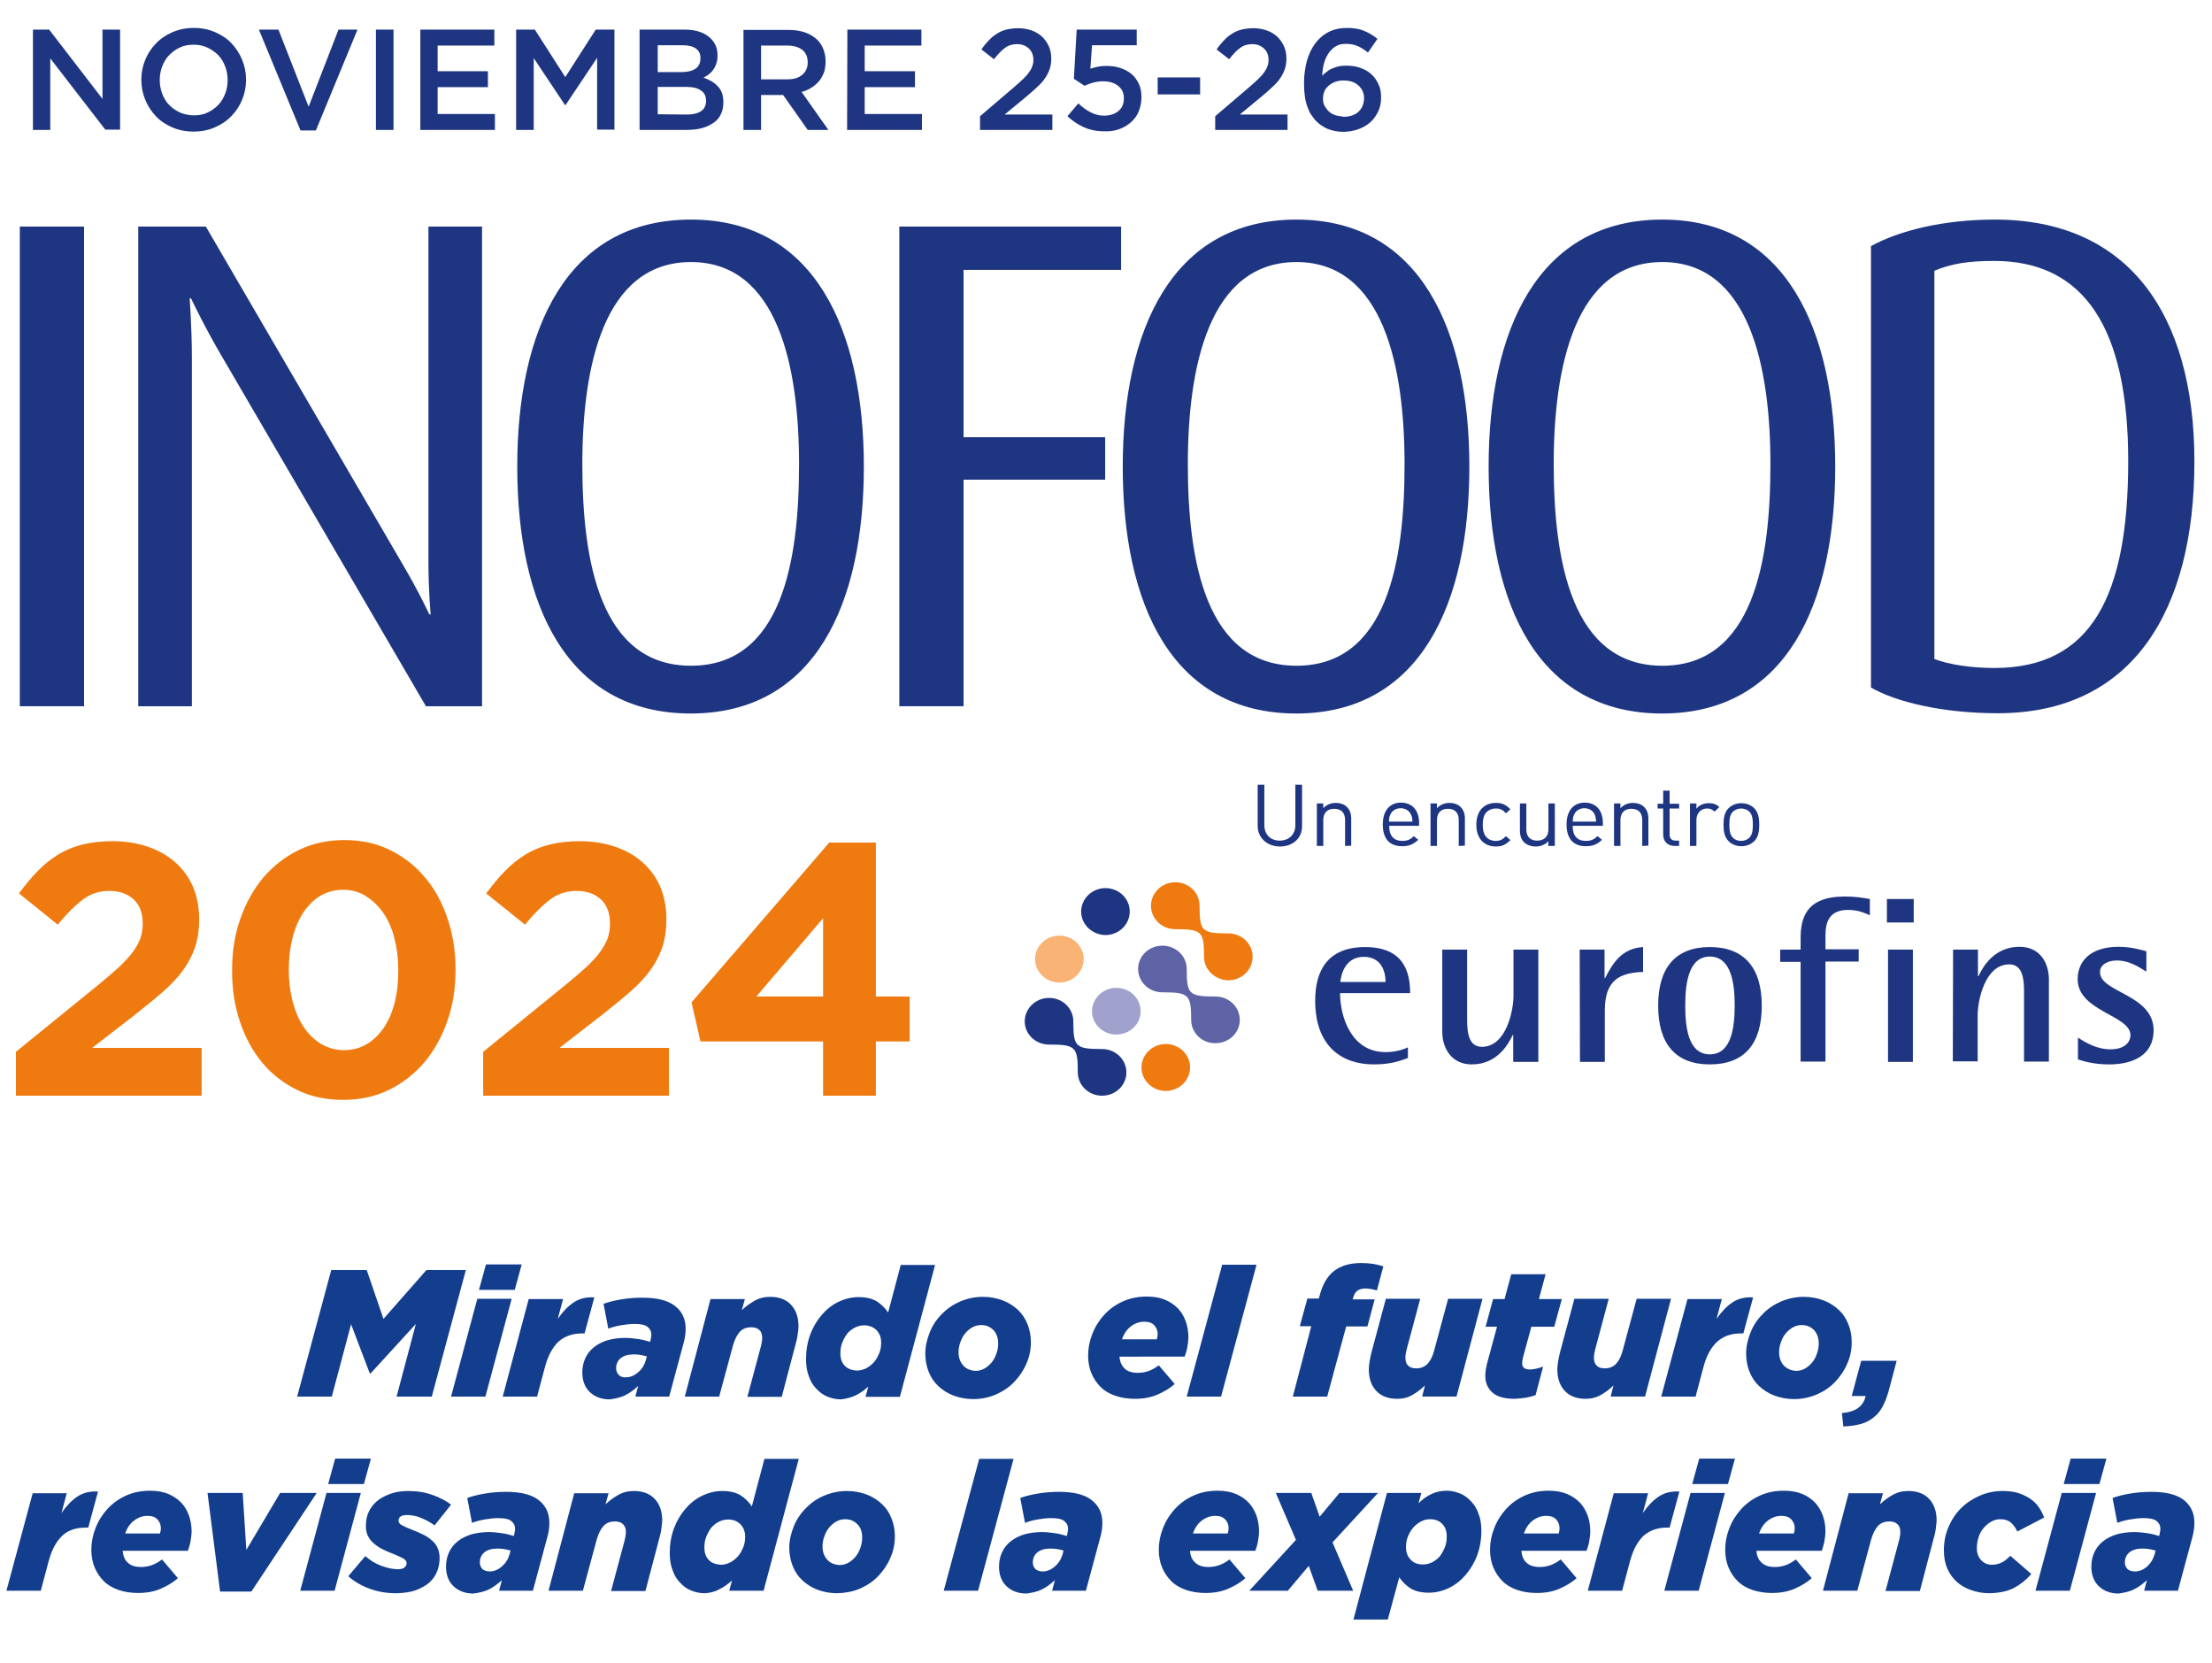 <?xml version="1.0" encoding="utf-8"?>
<!-- Generator: Adobe Illustrator 24.3.0, SVG Export Plug-In . SVG Version: 6.00 Build 0)  -->
<svg version="1.1" id="Capa_1" xmlns="http://www.w3.org/2000/svg" xmlns:xlink="http://www.w3.org/1999/xlink" x="0px" y="0px"
	 viewBox="0 0 792 595.3" style="enable-background:new 0 0 792 595.3;" xml:space="preserve">
<style type="text/css">
	.st0{fill:#1E3582;}
	.st1{clip-path:url(#SVGID_2_);fill:#1E3582;}
	.st2{clip-path:url(#SVGID_4_);fill:#1E3582;}
	.st3{clip-path:url(#SVGID_6_);fill:#1E3582;}
	.st4{clip-path:url(#SVGID_8_);fill:#1E3582;}
	.st5{clip-path:url(#SVGID_10_);fill:#1E3582;}
	.st6{clip-path:url(#SVGID_12_);fill:#A0A1CC;}
	.st7{clip-path:url(#SVGID_14_);fill:#1E3582;}
	.st8{clip-path:url(#SVGID_16_);fill:#5D63A4;}
	.st9{clip-path:url(#SVGID_18_);fill:#EF7B10;}
	.st10{clip-path:url(#SVGID_20_);fill:#EF7B10;}
	.st11{clip-path:url(#SVGID_22_);fill:#F8B375;}
	.st12{clip-path:url(#SVGID_24_);fill:#1E3582;}
	.st13{clip-path:url(#SVGID_26_);fill:#1E3582;}
	.st14{clip-path:url(#SVGID_28_);fill:#1E3582;}
	.st15{clip-path:url(#SVGID_30_);fill:#1E3582;}
	.st16{clip-path:url(#SVGID_32_);fill:#1E3582;}
	.st17{clip-path:url(#SVGID_34_);fill:#1E3582;}
	.st18{clip-path:url(#SVGID_36_);fill:#1E3582;}
	.st19{clip-path:url(#SVGID_38_);fill:#1E3582;}
	.st20{clip-path:url(#SVGID_40_);fill:#1E3582;}
	.st21{clip-path:url(#SVGID_42_);fill:#1E3582;}
	.st22{clip-path:url(#SVGID_44_);fill:#1E3582;}
	.st23{clip-path:url(#SVGID_46_);fill:#1E3582;}
	.st24{clip-path:url(#SVGID_48_);fill:#1E3582;}
	.st25{clip-path:url(#SVGID_50_);fill:#1E3582;}
	.st26{clip-path:url(#SVGID_52_);fill:#1E3582;}
	.st27{clip-path:url(#SVGID_54_);fill:#1E3582;}
	.st28{clip-path:url(#SVGID_56_);fill:#1E3582;}
	.st29{clip-path:url(#SVGID_58_);fill:#1E3582;}
	.st30{clip-path:url(#SVGID_60_);fill:#1E3582;}
	.st31{clip-path:url(#SVGID_62_);fill:#1E3582;}
	.st32{clip-path:url(#SVGID_64_);fill:#EF7B10;}
	.st33{clip-path:url(#SVGID_66_);fill:#133D8D;}
</style>
<g>
	<rect x="7.1" y="81.1" class="st0" width="23" height="171.7"/>
	<g>
		<g>
			<defs>
				<rect id="SVGID_1_" x="5.7" y="10" width="780" height="383.7"/>
			</defs>
			<clipPath id="SVGID_2_">
				<use xlink:href="#SVGID_1_"  style="overflow:visible;"/>
			</clipPath>
			<path class="st1" d="M172.6,252.8V81.1h-19.2v119.8c0,10.7,0.8,19,0.8,19h-0.5c0,0-3.5-7.7-9.7-18.2L73.7,81.1H49.5v171.7h19.2
				V128c0-10.7-0.8-21.2-0.8-21.2h0.5c0,0,4.7,10,11,20.7l73.1,125.3H172.6z"/>
		</g>
		<g>
			<defs>
				<rect id="SVGID_3_" x="5.7" y="10" width="780" height="383.7"/>
			</defs>
			<clipPath id="SVGID_4_">
				<use xlink:href="#SVGID_3_"  style="overflow:visible;"/>
			</clipPath>
			<path class="st2" d="M286.1,166.2c0,34.7-6.2,72.1-38.7,72.1s-38.9-37.4-38.9-72.1s7.5-72.4,38.9-72.4
				C278.6,93.8,286.1,131.5,286.1,166.2 M309.3,167c0-48.7-17.5-88.4-61.9-88.4c-44.7,0-62.2,39.7-62.2,88.4
				c0,49.2,17.5,88.4,62.2,88.4C291.9,255.3,309.3,216.1,309.3,167"/>
		</g>
	</g>
	<polygon class="st0" points="401.4,96.6 401.4,81.1 322,81.1 322,252.8 345,252.8 345,171.7 395.7,171.7 395.7,156.5 345,156.5 
		345,96.6 	"/>
	<g>
		<g>
			<defs>
				<rect id="SVGID_5_" x="5.7" y="10" width="780" height="383.7"/>
			</defs>
			<clipPath id="SVGID_6_">
				<use xlink:href="#SVGID_5_"  style="overflow:visible;"/>
			</clipPath>
			<path class="st3" d="M502.9,166.2c0,34.7-6.2,72.1-38.7,72.1c-32.4,0-38.9-37.4-38.9-72.1s7.5-72.4,38.9-72.4
				C495.4,93.8,502.9,131.5,502.9,166.2 M526.1,167c0-48.7-17.5-88.4-61.9-88.4c-44.7,0-62.2,39.7-62.2,88.4
				c0,49.2,17.5,88.4,62.2,88.4C508.6,255.3,526.1,216.1,526.1,167"/>
		</g>
		<g>
			<defs>
				<rect id="SVGID_7_" x="5.7" y="10" width="780" height="383.7"/>
			</defs>
			<clipPath id="SVGID_8_">
				<use xlink:href="#SVGID_7_"  style="overflow:visible;"/>
			</clipPath>
			<path class="st4" d="M633.9,166.2c0,34.7-6.2,72.1-38.7,72.1c-32.4,0-38.9-37.4-38.9-72.1s7.5-72.4,38.9-72.4
				C626.4,93.8,633.9,131.5,633.9,166.2 M657.1,167c0-48.7-17.5-88.4-61.9-88.4c-44.7,0-62.2,39.7-62.2,88.4
				c0,49.2,17.5,88.4,62.2,88.4C639.7,255.3,657.1,216.1,657.1,167"/>
		</g>
		<g>
			<defs>
				<rect id="SVGID_9_" x="5.7" y="10" width="780" height="383.7"/>
			</defs>
			<clipPath id="SVGID_10_">
				<use xlink:href="#SVGID_9_"  style="overflow:visible;"/>
			</clipPath>
			<path class="st5" d="M762,165c0,48.4-13.2,74.1-47.9,74.1c-8.7,0-16.5-1.3-21.5-3.2v-139c6-2.5,12.2-3.5,21.2-3.5
				C746.5,93.3,762,117.8,762,165 M785.7,165.2c0-53.2-24-86.6-71.4-86.6c-18.7,0-34.4,4-44.4,9.5v158c9,5.2,25.7,9.2,45.4,9.2
				C763.9,255.3,785.7,218.1,785.7,165.2"/>
		</g>
		<g>
			<defs>
				<rect id="SVGID_11_" x="5.7" y="10" width="780" height="383.7"/>
			</defs>
			<clipPath id="SVGID_12_">
				<use xlink:href="#SVGID_11_"  style="overflow:visible;"/>
			</clipPath>
			<path class="st6" d="M391,362c0-4.6,3.9-8.4,8.7-8.4c4.8,0,8.7,3.7,8.7,8.4c0,4.6-3.9,8.3-8.7,8.3C394.9,370.3,391,366.6,391,362
				"/>
		</g>
		<g>
			<defs>
				<rect id="SVGID_13_" x="5.7" y="10" width="780" height="383.7"/>
			</defs>
			<clipPath id="SVGID_14_">
				<use xlink:href="#SVGID_13_"  style="overflow:visible;"/>
			</clipPath>
			<path class="st7" d="M385.9,383.8c0-9.1-0.8-9.9-10.3-9.9c-4.8,0-8.7-3.7-8.7-8.3c0-4.6,3.9-8.4,8.7-8.4c4.8,0,8.7,3.7,8.7,8.4
				c0,9.1,0.8,9.9,10.3,9.9c4.8,0,8.7,3.7,8.7,8.4c0,4.6-3.9,8.3-8.7,8.3S385.9,388.5,385.9,383.8"/>
		</g>
		<g>
			<defs>
				<rect id="SVGID_15_" x="5.7" y="10" width="780" height="383.7"/>
			</defs>
			<clipPath id="SVGID_16_">
				<use xlink:href="#SVGID_15_"  style="overflow:visible;"/>
			</clipPath>
			<path class="st8" d="M426.5,365.1c0-9.1-0.8-9.9-10.3-9.9c-4.8,0-8.7-3.7-8.7-8.4c0-4.6,3.9-8.3,8.7-8.3c4.8,0,8.7,3.7,8.7,8.3
				c0,9.1,0.8,9.9,10.3,9.9c4.8,0,8.7,3.7,8.7,8.4c0,4.6-3.9,8.3-8.7,8.3C430.4,373.5,426.5,369.7,426.5,365.1"/>
		</g>
		<g>
			<defs>
				<rect id="SVGID_17_" x="5.7" y="10" width="780" height="383.7"/>
			</defs>
			<clipPath id="SVGID_18_">
				<use xlink:href="#SVGID_17_"  style="overflow:visible;"/>
			</clipPath>
			<path class="st9" d="M431.1,342.5c0-9.1-0.8-9.9-10.3-9.9c-4.8,0-8.7-3.7-8.7-8.4c0-4.6,3.9-8.4,8.7-8.4c4.8,0,8.7,3.7,8.7,8.4
				c0,9.1,0.8,9.9,10.3,9.9c4.8,0,8.7,3.7,8.7,8.4c0,4.6-3.9,8.4-8.7,8.4C435,350.8,431.1,347.1,431.1,342.5"/>
		</g>
		<g>
			<defs>
				<rect id="SVGID_19_" x="5.7" y="10" width="780" height="383.7"/>
			</defs>
			<clipPath id="SVGID_20_">
				<use xlink:href="#SVGID_19_"  style="overflow:visible;"/>
			</clipPath>
			<path class="st10" d="M408.7,382.1c0-4.6,3.9-8.4,8.7-8.4c4.8,0,8.7,3.7,8.7,8.4c0,4.6-3.9,8.4-8.7,8.4S408.7,386.7,408.7,382.1"
				/>
		</g>
		<g>
			<defs>
				<rect id="SVGID_21_" x="5.7" y="10" width="780" height="383.7"/>
			</defs>
			<clipPath id="SVGID_22_">
				<use xlink:href="#SVGID_21_"  style="overflow:visible;"/>
			</clipPath>
			<path class="st11" d="M370.6,343.3c0-4.6,3.9-8.4,8.7-8.4c4.8,0,8.7,3.7,8.7,8.4c0,4.6-3.9,8.4-8.7,8.4S370.6,347.9,370.6,343.3"
				/>
		</g>
		<g>
			<defs>
				<rect id="SVGID_23_" x="5.7" y="10" width="780" height="383.7"/>
			</defs>
			<clipPath id="SVGID_24_">
				<use xlink:href="#SVGID_23_"  style="overflow:visible;"/>
			</clipPath>
			<path class="st12" d="M387.1,326.3c0-4.6,3.9-8.4,8.7-8.4c4.8,0,8.7,3.7,8.7,8.4c0,4.6-3.9,8.4-8.7,8.4
				C391,334.6,387.1,330.9,387.1,326.3"/>
		</g>
		<g>
			<defs>
				<rect id="SVGID_25_" x="5.7" y="10" width="780" height="383.7"/>
			</defs>
			<clipPath id="SVGID_26_">
				<use xlink:href="#SVGID_25_"  style="overflow:visible;"/>
			</clipPath>
			<path class="st13" d="M496.1,351.5c0-3.1-1.1-9-7.8-9c-6.9,0-8.2,6.8-8.4,9H496.1z M504.1,378.7c-3.7,1.4-6.9,2.3-12.2,2.3
				c-11.6,0-21-6.6-21-22.8c0-11.1,4.7-19.2,17.9-19.2c13.6,0,16.1,8.7,16.1,16.5h-25.1c0,7.9,3.7,21.1,16.3,21.1
				c2.7,0,5.4-0.5,8-1.7L504.1,378.7L504.1,378.7z"/>
		</g>
		<g>
			<defs>
				<rect id="SVGID_27_" x="5.7" y="10" width="780" height="383.7"/>
			</defs>
			<clipPath id="SVGID_28_">
				<use xlink:href="#SVGID_27_"  style="overflow:visible;"/>
			</clipPath>
			<path class="st14" d="M541.8,370.5h-0.2c-1.4,3-5.4,10.5-14.6,10.5c-7.4,0-10.6-5.9-10.6-11.7v-29.4h8.9v25.2
				c0,5.1,0.8,9.6,5.3,9.6c8.8,0,11.3-13.2,11.3-18.2v-16.6h8.9v40.2h-9L541.8,370.5L541.8,370.5z"/>
		</g>
		<g>
			<defs>
				<rect id="SVGID_29_" x="5.7" y="10" width="780" height="383.7"/>
			</defs>
			<clipPath id="SVGID_30_">
				<use xlink:href="#SVGID_29_"  style="overflow:visible;"/>
			</clipPath>
			<path class="st15" d="M565.6,339.9h8.9v10.2h0.2c2.8-5.4,5.9-10.6,13.6-11.1v8.9c-8.5,0.3-13.7,3-13.7,13.8v18.4h-8.9
				L565.6,339.9L565.6,339.9z"/>
		</g>
		<g>
			<defs>
				<rect id="SVGID_31_" x="5.7" y="10" width="780" height="383.7"/>
			</defs>
			<clipPath id="SVGID_32_">
				<use xlink:href="#SVGID_31_"  style="overflow:visible;"/>
			</clipPath>
			<path class="st16" d="M612.2,377.4c7.9,0,8.9-10.1,8.9-17.5c0-7.3-1-17.5-8.9-17.5c-7.8,0-8.8,10.1-8.8,17.5
				S604.3,377.4,612.2,377.4 M593.7,360c0-13.6,6.2-21,18.5-21s18.6,7.4,18.6,21s-6.2,21-18.6,21C599.9,381,593.7,373.6,593.7,360"
				/>
		</g>
		<g>
			<defs>
				<rect id="SVGID_33_" x="5.7" y="10" width="780" height="383.7"/>
			</defs>
			<clipPath id="SVGID_34_">
				<use xlink:href="#SVGID_33_"  style="overflow:visible;"/>
			</clipPath>
			<path class="st17" d="M644.7,344.3h-7.3v-4.4h7.3v-3.8c0-7.4,1.8-15.2,15.9-15.2c3.6,0,6.8,0.5,8.9,0.9v5.8
				c-1.9-0.8-4.2-1.9-7.8-1.9c-7.2,0-8.1,5-8.1,9.3v4.8h11.9v4.4h-11.9V380h-8.9L644.7,344.3L644.7,344.3z"/>
		</g>
	</g>
	<path class="st0" d="M676,339.9h8.9v40.2H676V339.9z M675.6,321.8h9.6v8.4h-9.6V321.8z"/>
	<g>
		<g>
			<defs>
				<rect id="SVGID_35_" x="5.7" y="10" width="780" height="383.7"/>
			</defs>
			<clipPath id="SVGID_36_">
				<use xlink:href="#SVGID_35_"  style="overflow:visible;"/>
			</clipPath>
			<path class="st18" d="M699.3,339.9h8.9v9.5h0.2c1.4-3,5.4-10.5,14.7-10.5c7.4,0,10.5,5.9,10.5,11.7V380h-8.9v-25.2
				c0-5.1-0.8-9.6-5.3-9.6c-8.8,0-11.3,13.2-11.3,18.1v16.6h-8.9L699.3,339.9L699.3,339.9z"/>
		</g>
		<g>
			<defs>
				<rect id="SVGID_37_" x="5.7" y="10" width="780" height="383.7"/>
			</defs>
			<clipPath id="SVGID_38_">
				<use xlink:href="#SVGID_37_"  style="overflow:visible;"/>
			</clipPath>
			<path class="st19" d="M768.5,347.8c-3-1.9-6.3-4-10.6-4c-2.8,0-6,1.2-6,4.2c0,7.3,19.2,7.9,19.2,20.8c0,8.6-7,12.2-15.9,12.2
				c-5.4,0-9.1-1.1-11.2-1.8v-7.8c2.6,1.7,6.7,4.2,11.6,4.2c5.1,0,7.2-2.5,7.2-5.1c0-7.1-18.9-8.5-18.9-20c0-6.1,4.2-11.6,14.7-11.6
				c4.5,0,8.4,1.2,9.9,1.6V347.8z"/>
		</g>
		<g>
			<defs>
				<rect id="SVGID_39_" x="5.7" y="10" width="780" height="383.7"/>
			</defs>
			<clipPath id="SVGID_40_">
				<use xlink:href="#SVGID_39_"  style="overflow:visible;"/>
			</clipPath>
			<path class="st20" d="M458.3,303c-4.6,0-8-3.1-8-7.4v-14.7h2.4v14.5c0,3.3,2.2,5.5,5.5,5.5s5.6-2.2,5.6-5.5v-14.5h2.4v14.7
				C466.3,299.9,463,303,458.3,303"/>
		</g>
		<g>
			<defs>
				<rect id="SVGID_41_" x="5.7" y="10" width="780" height="383.7"/>
			</defs>
			<clipPath id="SVGID_42_">
				<use xlink:href="#SVGID_41_"  style="overflow:visible;"/>
			</clipPath>
			<path class="st21" d="M481.6,302.8v-9.3c0-2.7-1.5-4-3.9-4s-3.9,1.4-3.9,4v9.3h-2.3v-15.2h2.3v1.7c1.1-1.2,2.7-1.9,4.4-1.9
				c1.7,0,3.1,0.5,4,1.4c1.1,1,1.6,2.5,1.6,4.2v9.7L481.6,302.8L481.6,302.8z"/>
		</g>
		<g>
			<defs>
				<rect id="SVGID_43_" x="5.7" y="10" width="780" height="383.7"/>
			</defs>
			<clipPath id="SVGID_44_">
				<use xlink:href="#SVGID_43_"  style="overflow:visible;"/>
			</clipPath>
			<path class="st22" d="M505.2,291.6c-0.6-1.4-2-2.3-3.7-2.3s-3.1,0.9-3.7,2.3c-0.4,0.8-0.4,1.3-0.5,2.5h8.4
				C505.7,292.9,505.6,292.4,505.2,291.6 M497.4,295.8c0,3.3,1.6,5.2,4.7,5.2c1.8,0,2.9-0.5,4.1-1.7l1.6,1.3
				c-1.6,1.5-3.1,2.3-5.8,2.3c-4.2,0-6.9-2.4-6.9-7.8c0-4.9,2.5-7.8,6.5-7.8c4.1,0,6.5,2.8,6.5,7.3v1h-10.7V295.8z"/>
		</g>
		<g>
			<defs>
				<rect id="SVGID_45_" x="5.7" y="10" width="780" height="383.7"/>
			</defs>
			<clipPath id="SVGID_46_">
				<use xlink:href="#SVGID_45_"  style="overflow:visible;"/>
			</clipPath>
			<path class="st23" d="M522.3,302.8v-9.3c0-2.7-1.5-4-3.9-4s-3.9,1.4-3.9,4v9.3h-2.3v-15.2h2.3v1.7c1.1-1.2,2.7-1.9,4.4-1.9
				s3.1,0.5,4,1.4c1.1,1,1.6,2.5,1.6,4.2v9.7L522.3,302.8L522.3,302.8z"/>
		</g>
		<g>
			<defs>
				<rect id="SVGID_47_" x="5.7" y="10" width="780" height="383.7"/>
			</defs>
			<clipPath id="SVGID_48_">
				<use xlink:href="#SVGID_47_"  style="overflow:visible;"/>
			</clipPath>
			<path class="st24" d="M535.6,303c-4,0-7-2.6-7-7.8c0-5.2,3-7.8,7-7.8c2.2,0,3.6,0.6,5.2,2.3l-1.6,1.4c-1.2-1.3-2.1-1.7-3.6-1.7
				s-2.8,0.6-3.7,1.7c-0.7,1-1,2.2-1,4.1s0.3,3.1,1,4.1c0.8,1.1,2.1,1.7,3.7,1.7c1.5,0,2.4-0.5,3.6-1.7l1.6,1.4
				C539.1,302.4,537.8,303,535.6,303"/>
		</g>
		<g>
			<defs>
				<rect id="SVGID_49_" x="5.7" y="10" width="780" height="383.7"/>
			</defs>
			<clipPath id="SVGID_50_">
				<use xlink:href="#SVGID_49_"  style="overflow:visible;"/>
			</clipPath>
			<path class="st25" d="M554.4,302.8v-1.7c-1.1,1.2-2.7,1.9-4.5,1.9c-1.7,0-3.1-0.5-4.1-1.4c-1.1-1-1.6-2.5-1.6-4.3v-9.7h2.3v9.3
				c0,2.7,1.5,4,3.9,4s4-1.4,4-4v-9.3h2.3v15.2H554.4z"/>
		</g>
		<g>
			<defs>
				<rect id="SVGID_51_" x="5.7" y="10" width="780" height="383.7"/>
			</defs>
			<clipPath id="SVGID_52_">
				<use xlink:href="#SVGID_51_"  style="overflow:visible;"/>
			</clipPath>
			<path class="st26" d="M571,291.6c-0.6-1.4-2-2.3-3.7-2.3s-3.1,0.9-3.7,2.3c-0.4,0.8-0.4,1.3-0.5,2.5h8.4
				C571.4,292.9,571.3,292.4,571,291.6 M563.1,295.8c0,3.3,1.6,5.2,4.7,5.2c1.8,0,2.9-0.5,4.2-1.7l1.6,1.3c-1.6,1.5-3.1,2.3-5.8,2.3
				c-4.2,0-6.9-2.4-6.9-7.8c0-4.9,2.5-7.8,6.5-7.8c4.1,0,6.5,2.8,6.5,7.3v1h-10.8V295.8z"/>
		</g>
		<g>
			<defs>
				<rect id="SVGID_53_" x="5.7" y="10" width="780" height="383.7"/>
			</defs>
			<clipPath id="SVGID_54_">
				<use xlink:href="#SVGID_53_"  style="overflow:visible;"/>
			</clipPath>
			<path class="st27" d="M588,302.8v-9.3c0-2.7-1.5-4-3.9-4s-3.9,1.4-3.9,4v9.3h-2.3v-15.2h2.3v1.7c1.1-1.2,2.7-1.9,4.4-1.9
				s3.1,0.5,4,1.4c1.1,1,1.6,2.5,1.6,4.2v9.7L588,302.8L588,302.8z"/>
		</g>
		<g>
			<defs>
				<rect id="SVGID_55_" x="5.7" y="10" width="780" height="383.7"/>
			</defs>
			<clipPath id="SVGID_56_">
				<use xlink:href="#SVGID_55_"  style="overflow:visible;"/>
			</clipPath>
			<path class="st28" d="M599.6,302.8c-2.7,0-4.1-1.8-4.1-4.1v-9.3h-2v-1.7h2V283h2.3v4.7h3.4v1.7h-3.4v9.3c0,1.4,0.7,2.2,2.2,2.2
				h1.2v1.9H599.6z"/>
		</g>
		<g>
			<defs>
				<rect id="SVGID_57_" x="5.7" y="10" width="780" height="383.7"/>
			</defs>
			<clipPath id="SVGID_58_">
				<use xlink:href="#SVGID_57_"  style="overflow:visible;"/>
			</clipPath>
			<path class="st29" d="M613.9,290.5c-0.9-0.8-1.5-1.1-2.7-1.1c-2.3,0-3.8,1.8-3.8,4.1v9.3h-2.3v-15.2h2.3v1.9c0.9-1.3,2.6-2,4.4-2
				c1.5,0,2.7,0.3,3.8,1.4L613.9,290.5z"/>
		</g>
		<g>
			<defs>
				<rect id="SVGID_59_" x="5.7" y="10" width="780" height="383.7"/>
			</defs>
			<clipPath id="SVGID_60_">
				<use xlink:href="#SVGID_59_"  style="overflow:visible;"/>
			</clipPath>
			<path class="st30" d="M626.3,290.5c-0.7-0.7-1.8-1.1-2.9-1.1c-1.1,0-2.1,0.4-2.9,1.1c-1.2,1.1-1.3,3-1.3,4.7s0.1,3.6,1.3,4.7
				c0.7,0.7,1.7,1.1,2.9,1.1c1.1,0,2.2-0.4,2.9-1.1c1.2-1.1,1.3-3,1.3-4.7S627.5,291.6,626.3,290.5 M628,301.2
				c-1.1,1-2.6,1.7-4.5,1.7s-3.4-0.7-4.5-1.7c-1.6-1.6-1.9-3.7-1.9-6s0.3-4.5,1.9-6c1.1-1,2.6-1.7,4.5-1.7s3.4,0.7,4.5,1.7
				c1.6,1.6,1.9,3.7,1.9,6S629.6,299.7,628,301.2"/>
		</g>
		<g>
			<defs>
				<rect id="SVGID_61_" x="5.7" y="10" width="780" height="383.7"/>
			</defs>
			<clipPath id="SVGID_62_">
				<use xlink:href="#SVGID_61_"  style="overflow:visible;"/>
			</clipPath>
			<path class="st31" d="M486.5,46.2c1.6-0.6,3-1.4,4.2-2.5s2.1-2.4,2.8-3.9c0.7-1.5,1-3.1,1-4.9v-0.1c0-1.8-0.3-3.4-1-4.8
				s-1.5-2.6-2.7-3.6c-1.1-1-2.5-1.7-4-2.2s-3.2-0.7-4.9-0.7c-1.1,0-2,0.1-2.8,0.3c-0.8,0.2-1.6,0.5-2.3,0.8
				c-0.7,0.3-1.3,0.7-1.9,1.2c-0.5,0.4-1.1,0.9-1.5,1.3c0.1-1.6,0.3-3.2,0.7-4.6c0.4-1.4,1-2.6,1.7-3.6s1.6-1.8,2.6-2.4
				s2.2-0.8,3.6-0.8c1.6,0,2.9,0.3,4.1,0.8s2.4,1.3,3.7,2.3l3.4-4.9c-1.6-1.3-3.2-2.2-4.9-2.9c-1.7-0.7-3.7-1-6-1
				c-2.5,0-4.8,0.5-6.7,1.5c-1.9,1-3.5,2.4-4.8,4.2s-2.2,3.8-2.9,6.2c-0.6,2.4-1,4.9-1,7.7v0.1c0,1.8,0.1,3.4,0.3,4.8
				c0.2,1.4,0.5,2.6,0.9,3.7c0.4,1.1,0.8,2.1,1.4,2.9s1.1,1.6,1.8,2.3c1.2,1.2,2.6,2.1,4.2,2.8c1.6,0.6,3.5,1,5.8,1
				C483.1,47.1,484.9,46.8,486.5,46.2 M478,41.2c-0.9-0.3-1.7-0.8-2.3-1.4c-0.6-0.6-1.1-1.3-1.5-2c-0.4-0.8-0.5-1.6-0.5-2.6v-0.1
				c0-0.9,0.2-1.7,0.5-2.4c0.3-0.8,0.8-1.4,1.5-2c0.6-0.6,1.4-1,2.3-1.4c0.9-0.3,1.9-0.5,3-0.5c2.3,0,4.1,0.6,5.4,1.8
				c1.3,1.2,2,2.7,2,4.5v0.1c0,0.9-0.2,1.8-0.5,2.6s-0.8,1.5-1.4,2.1s-1.4,1.1-2.3,1.4c-0.9,0.3-1.9,0.5-3,0.5
				C480,41.6,478.9,41.5,478,41.2 M435.1,46.5H461V41h-17.1l7.4-6.1c1.6-1.3,2.9-2.5,4.1-3.6s2.2-2.1,2.9-3.2
				c0.8-1.1,1.3-2.2,1.7-3.3c0.4-1.1,0.6-2.4,0.6-3.8v-0.1c0-1.6-0.3-3.1-0.9-4.4s-1.4-2.4-2.4-3.4c-1-0.9-2.3-1.7-3.7-2.2
				c-1.5-0.5-3-0.8-4.8-0.8c-1.6,0-3,0.2-4.3,0.5c-1.2,0.3-2.4,0.8-3.4,1.5c-1,0.6-2,1.4-2.9,2.4s-1.8,2-2.6,3.2l4.5,3.5
				c1.4-1.8,2.7-3.2,4-4.1c1.2-0.9,2.7-1.3,4.3-1.3c1.6,0,3,0.5,4.1,1.5s1.7,2.3,1.7,4.1c0,0.8-0.1,1.6-0.4,2.3
				c-0.2,0.7-0.6,1.4-1.2,2.2c-0.5,0.8-1.2,1.5-2.1,2.4c-0.9,0.8-1.9,1.8-3.1,2.8l-12.3,10.5L435.1,46.5L435.1,46.5z M414.5,33.8
				h15.2v-6.1h-15.2V33.8z M400.8,46.2c1.6-0.6,3-1.4,4.2-2.5s2.1-2.3,2.7-3.8s1-3.2,1-5v-0.1c0-1.9-0.3-3.5-1-4.9s-1.5-2.6-2.7-3.5
				c-1.1-0.9-2.4-1.6-4-2.1c-1.5-0.5-3.2-0.7-4.9-0.7c-1.2,0-2.2,0.1-3.1,0.3c-0.9,0.2-1.7,0.4-2.6,0.7l0.6-8.4h16v-5.6h-21.5
				l-1,17.6l3.8,2.5c0.9-0.4,1.9-0.8,3-1.1c1.1-0.3,2.3-0.5,3.6-0.5c2.2,0,4,0.5,5.4,1.6s2.1,2.5,2.1,4.4v0.1c0,1.9-0.6,3.4-1.9,4.5
				s-3,1.7-5.2,1.7c-1.7,0-3.3-0.4-4.8-1.2s-3-1.8-4.4-3.2l-3.9,4.6c1.7,1.6,3.6,2.9,5.8,3.9c2.2,1,4.6,1.5,7.4,1.5
				C397.3,47.1,399.2,46.8,400.8,46.2 M350.9,46.5h25.9V41h-17.1l7.4-6.1c1.6-1.3,2.9-2.5,4.1-3.6s2.2-2.1,2.9-3.2
				c0.8-1.1,1.3-2.2,1.7-3.3c0.4-1.1,0.6-2.4,0.6-3.8v-0.1c0-1.6-0.3-3.1-0.9-4.4s-1.4-2.4-2.4-3.4c-1-0.9-2.3-1.7-3.7-2.2
				c-1.5-0.5-3-0.8-4.8-0.8c-1.6,0-3,0.2-4.3,0.5c-1.2,0.3-2.4,0.8-3.4,1.5c-1,0.6-2,1.4-2.9,2.4c-0.9,0.9-1.8,2-2.6,3.2l4.5,3.5
				c1.4-1.8,2.7-3.2,4-4.1c1.2-0.9,2.7-1.3,4.3-1.3c1.6,0,3,0.5,4.1,1.5s1.7,2.3,1.7,4.1c0,0.8-0.1,1.6-0.4,2.3
				c-0.2,0.7-0.6,1.4-1.2,2.2c-0.5,0.8-1.2,1.5-2.1,2.4c-0.9,0.8-1.9,1.8-3.1,2.8l-12.3,10.5L350.9,46.5L350.9,46.5z M303.3,46.5
				h26.8v-5.7h-20.5v-9.6h18v-5.7h-18v-9.2h20.3v-5.7h-26.5L303.3,46.5L303.3,46.5z M266.2,46.5h6.3V34h7.8h0.1l8.8,12.5h7.4
				L287,32.9c1.3-0.3,2.4-0.8,3.5-1.5c1-0.6,1.9-1.4,2.7-2.3c0.8-0.9,1.3-1.9,1.8-3.1c0.4-1.2,0.6-2.5,0.6-4v-0.1
				c0-1.6-0.3-3-0.8-4.3c-0.5-1.3-1.2-2.4-2.2-3.4c-1.2-1.1-2.6-2-4.4-2.6c-1.7-0.6-3.7-0.9-6-0.9h-16V46.5z M272.5,28.4V16.3h9.2
				c2.4,0,4.2,0.5,5.5,1.5s2,2.5,2,4.5v0.1c0,1.9-0.7,3.3-2,4.4s-3.1,1.6-5.4,1.6H272.5z M229.2,46.5h16.6c2,0,3.8-0.2,5.4-0.6
				c1.6-0.4,3-1.1,4.2-1.9c1.2-0.8,2.1-1.8,2.7-3.1c0.6-1.2,0.9-2.6,0.9-4.3v-0.1c0-1.2-0.2-2.3-0.5-3.2s-0.8-1.7-1.5-2.4
				c-0.6-0.7-1.4-1.3-2.2-1.8c-0.9-0.5-1.8-0.9-2.9-1.3c0.6-0.3,1.3-0.8,1.9-1.2c0.6-0.5,1.2-1,1.6-1.7c0.5-0.6,0.8-1.4,1.1-2.2
				c0.3-0.8,0.4-1.8,0.4-2.9v-0.1c0-2.4-0.8-4.3-2.4-5.9c-2.1-2.1-5.2-3.2-9.4-3.2H229v35.9H229.2z M235.5,25.7v-9.5h9
				c2,0,3.6,0.4,4.7,1.2c1.1,0.8,1.6,1.9,1.6,3.4v0.1c0,1.6-0.6,2.9-1.8,3.7c-1.2,0.8-2.9,1.2-4.9,1.2h-8.6V25.7z M235.5,40.9v-9.8
				h10c2.5,0,4.3,0.4,5.5,1.3c1.2,0.8,1.8,2,1.8,3.6v0.1c0,1.6-0.6,2.9-1.8,3.7s-2.9,1.2-5.1,1.2L235.5,40.9L235.5,40.9z
				 M184.8,46.5h6.3V20.8l11.2,16.8h0.2l11.3-16.9v25.7h6.2V10.6h-6.7l-10.9,17l-10.9-17h-6.7L184.8,46.5L184.8,46.5z M150.4,46.5
				h26.8v-5.7h-20.5v-9.6h18v-5.7h-18v-9.2H177v-5.7h-26.5v35.9H150.4z M134.6,46.5h6.3V10.6h-6.3V46.5z M107.6,46.7h5.5L128,10.6
				h-6.8l-10.7,27.6L99.7,10.6h-7L107.6,46.7z M76.9,45.6c2.3-1,4.3-2.3,5.9-4c1.7-1.7,3-3.7,3.9-5.9s1.4-4.6,1.4-7.1v-0.1
				c0-2.5-0.5-4.9-1.4-7.1s-2.2-4.2-3.8-5.9c-1.6-1.7-3.6-3-5.9-4S72.2,10,69.4,10c-2.8,0-5.3,0.5-7.6,1.5c-2.3,1-4.3,2.3-5.9,4
				c-1.7,1.7-3,3.7-3.9,5.9s-1.4,4.6-1.4,7.1v0.1c0,2.5,0.5,4.9,1.4,7.1s2.2,4.2,3.8,5.9s3.6,3,5.9,4c2.3,1,4.8,1.5,7.6,1.5
				C72.1,47.1,74.6,46.6,76.9,45.6 M64.5,40.3c-1.5-0.7-2.8-1.6-3.9-2.7c-1.1-1.1-1.9-2.5-2.5-4c-0.6-1.6-0.9-3.2-0.9-4.9v-0.1
				c0-1.7,0.3-3.4,0.9-4.9c0.6-1.5,1.4-2.9,2.5-4s2.3-2,3.8-2.7c1.5-0.7,3.1-1,4.9-1s3.4,0.3,4.9,1c1.5,0.7,2.8,1.6,3.9,2.7
				c1.1,1.1,1.9,2.5,2.5,4c0.6,1.6,0.9,3.2,0.9,4.9v0.1c0,1.7-0.3,3.4-0.9,4.9s-1.4,2.9-2.5,4s-2.3,2-3.8,2.7s-3.1,1-4.9,1
				C67.7,41.3,66,40.9,64.5,40.3 M11.7,46.5H18V20.9l19.7,25.5H43V10.6h-6.3v24.8L17.6,10.6h-5.8v35.9H11.7z"/>
		</g>
		<g>
			<defs>
				<rect id="SVGID_63_" x="5.7" y="10" width="780" height="383.7"/>
			</defs>
			<clipPath id="SVGID_64_">
				<use xlink:href="#SVGID_63_"  style="overflow:visible;"/>
			</clipPath>
			<path class="st32" d="M294.7,392.2h18.9v-19.4h12.1v-16.1h-12.1v-55.1h-16.7l-49.3,57.2l3.2,14h43.9L294.7,392.2L294.7,392.2z
				 M270.8,356.7l23.9-28v28H270.8z M173,392.2h66.5v-17.1h-39.2l14.6-11.3c3.9-3.1,7.4-5.9,10.4-8.5s5.5-5.2,7.4-7.8
				c1.9-2.6,3.4-5.4,4.4-8.3c1-3,1.5-6.3,1.5-10.1v-0.3c0-4.2-0.8-8-2.2-11.4c-1.5-3.4-3.6-6.3-6.3-8.7c-2.7-2.4-6-4.3-9.8-5.6
				c-3.8-1.3-8-2-12.7-2c-4,0-7.6,0.4-10.8,1.2c-3.2,0.8-6.1,2-8.7,3.6c-2.6,1.6-5.1,3.6-7.3,5.9c-2.3,2.3-4.5,5-6.7,8L188,331
				c3.3-4.1,6.4-7.1,9.1-9.1c2.7-2,5.8-3,9.3-3c3.6,0,6.5,1,8.7,3s3.3,4.9,3.3,8.7c0,1.9-0.3,3.6-0.8,5.2c-0.6,1.6-1.5,3.2-2.7,4.9
				c-1.2,1.7-2.8,3.4-4.8,5.3c-2,1.8-4.4,3.9-7.2,6.2L173,376.5V392.2z M139.3,390.1c4.9-2.4,9.1-5.7,12.7-9.9
				c3.5-4.2,6.2-9.1,8.2-14.8s2.9-11.7,2.9-18.2v-0.3c0-6.5-1-12.6-2.9-18.2c-1.9-5.7-4.6-10.6-8.1-14.7c-3.5-4.2-7.7-7.4-12.6-9.8
				c-4.9-2.4-10.3-3.5-16.2-3.5c-6,0-11.5,1.2-16.4,3.6s-9.1,5.7-12.7,9.9c-3.5,4.2-6.2,9.1-8.2,14.8s-2.9,11.7-2.9,18.2v0.3
				c0,6.5,0.9,12.6,2.8,18.2c1.9,5.7,4.6,10.6,8,14.7c3.5,4.2,7.7,7.4,12.6,9.8s10.4,3.5,16.4,3.5S134.4,392.5,139.3,390.1
				 M115,373.7c-2.4-1.5-4.5-3.4-6.2-6c-1.7-2.5-3-5.5-4-9.1c-0.9-3.5-1.4-7.3-1.4-11.4v-0.3c0-4.1,0.5-7.9,1.4-11.4s2.2-6.5,3.9-9
				c1.7-2.5,3.7-4.5,6.1-5.9s5.1-2.1,8.1-2.1c2.9,0,5.6,0.7,8,2.2s4.5,3.5,6.3,6c1.8,2.6,3.1,5.6,4,9.1s1.4,7.3,1.4,11.4v0.3
				c0,4.1-0.4,7.9-1.3,11.4c-0.9,3.5-2.2,6.5-3.9,9s-3.8,4.5-6.2,5.9s-5.1,2.1-8.1,2.1C120.2,375.9,117.5,375.1,115,373.7
				 M5.7,392.2h66.5v-17.1H33l14.6-11.3c3.9-3.1,7.4-5.9,10.4-8.5s5.5-5.2,7.4-7.8c1.9-2.6,3.4-5.4,4.4-8.3c1-3,1.5-6.3,1.5-10.1
				v-0.3c0-4.2-0.8-8-2.2-11.4c-1.5-3.4-3.6-6.3-6.3-8.7c-2.7-2.4-6-4.3-9.8-5.6c-3.8-1.3-8-2-12.7-2c-4,0-7.6,0.4-10.8,1.2
				c-3.2,0.8-6.1,2-8.7,3.6s-5.1,3.6-7.3,5.9c-2.3,2.3-4.5,5-6.7,8L20.7,331c3.3-4.1,6.4-7.1,9.1-9.1s5.8-3,9.3-3c3.6,0,6.5,1,8.7,3
				s3.3,4.9,3.3,8.7c0,1.9-0.3,3.6-0.8,5.2c-0.6,1.6-1.5,3.2-2.7,4.9c-1.2,1.7-2.9,3.4-4.8,5.3c-2,1.8-4.4,3.9-7.2,6.2L5.7,376.5
				V392.2z"/>
		</g>
	</g>
</g>
<g>
	<defs>
		<rect id="SVGID_65_" x="2.3" y="452.2" width="783.4" height="127.5"/>
	</defs>
	<clipPath id="SVGID_66_">
		<use xlink:href="#SVGID_65_"  style="overflow:visible;"/>
	</clipPath>
	<path class="st33" d="M764.1,568.9c1.6-0.8,3.1-1.9,4.6-3.3l-1,3.8h12.1l5.2-19.3c0.5-1.8,0.7-3.5,0.7-5c0-3.5-1.3-6.2-3.8-8.2
		c-2.6-2-6.5-2.9-11.7-2.9c-2.5,0-5,0.2-7.4,0.6c-2.4,0.4-4.5,0.9-6.4,1.6l1.7,8.9c1.3-0.5,2.7-0.9,4.4-1.2s3.4-0.5,5-0.5
		c2.2,0,3.7,0.3,4.6,1c0.9,0.7,1.4,1.6,1.4,2.7c0,0.4,0,0.8-0.1,1.2c-0.1,0.3-0.1,0.7-0.2,1l-0.1,0.5c-1.4-0.4-2.8-0.8-4.3-1
		c-1.5-0.2-3-0.4-4.6-0.4c-2.3,0-4.4,0.3-6.3,0.8c-1.9,0.6-3.5,1.4-4.9,2.5s-2.4,2.4-3.1,3.9s-1.1,3.2-1.1,5.2c0,2.9,0.9,5.3,2.7,7
		c1.8,1.7,4.2,2.6,7,2.6C760.7,570.1,762.5,569.7,764.1,568.9 M761.8,561.7c-0.6-0.6-1-1.4-1-2.4c0-1.6,0.6-2.8,1.7-3.7
		c1.2-0.9,2.7-1.3,4.7-1.3c0.9,0,1.7,0.1,2.4,0.2c0.8,0.2,1.5,0.3,2.2,0.5l-0.3,1.2c-0.5,1.8-1.4,3.3-2.7,4.5
		c-1.4,1.2-2.8,1.8-4.4,1.8C763.3,562.5,762.4,562.2,761.8,561.7 M738.9,531.2h12.8l2.5-9.1h-12.8L738.9,531.2z M728.8,569.4h12.3
		l9.4-35h-12.3L728.8,569.4z M721.1,568.4c2.4-1.3,4.4-2.9,6.2-5l-7.5-6.5c-1.1,1.1-2.1,1.9-3.1,2.4c-1,0.5-2.2,0.8-3.5,0.8
		c-1.5,0-2.8-0.5-3.8-1.6c-1-1-1.6-2.5-1.6-4.3c0-1.3,0.2-2.6,0.6-3.9c0.4-1.3,1-2.4,1.8-3.3c0.8-1,1.7-1.7,2.7-2.3
		c1-0.6,2.1-0.9,3.3-0.9c1.6,0,2.8,0.4,3.8,1.2c0.9,0.8,1.7,1.9,2.3,3.2l9.6-5c-0.5-1.3-1.1-2.6-2-3.8c-0.8-1.2-1.9-2.2-3.1-3
		s-2.7-1.5-4.3-2c-1.6-0.5-3.5-0.7-5.5-0.7c-2.9,0-5.7,0.6-8.2,1.7c-2.5,1.1-4.8,2.6-6.7,4.5c-1.9,1.9-3.4,4.2-4.5,6.8
		c-1.1,2.6-1.6,5.3-1.6,8.3c0,2.4,0.4,4.5,1.2,6.4c0.8,1.9,2,3.5,3.4,4.8c1.4,1.3,3.2,2.3,5.2,3c2,0.7,4.2,1.1,6.6,1.1
		C715.8,570.2,718.8,569.6,721.1,568.4 M652.7,569.4H665l5-18.5c0.6-2,1.4-3.6,2.4-4.7c1-1.1,2.4-1.6,4.1-1.6c1.3,0,2.2,0.3,2.9,1
		c0.7,0.6,1,1.6,1,2.7c0,0.4,0,0.8-0.1,1.4c-0.1,0.5-0.2,1-0.3,1.5l-4.9,18.3h12.3l5-19c0.3-1.1,0.6-2.2,0.7-3.3s0.3-2.1,0.3-3
		c0-3.2-0.9-5.8-2.7-7.7c-1.8-1.9-4.3-2.8-7.5-2.8c-2.1,0-4,0.5-5.7,1.5c-1.7,1-3.2,2.1-4.4,3.3l1.1-4h-12.3L652.7,569.4z
		 M652.2,555.3c0.4-1.1,0.8-2.3,1-3.5c0.2-1.2,0.4-2.4,0.4-3.7c0-1.9-0.3-3.7-0.9-5.5c-0.6-1.7-1.5-3.3-2.7-4.6
		c-1.2-1.3-2.7-2.4-4.6-3.2c-1.9-0.8-4.1-1.2-6.7-1.2c-3.2,0-6.1,0.6-8.7,1.8c-2.6,1.2-4.8,2.8-6.6,4.8c-1.8,2-3.2,4.2-4.2,6.8
		c-1,2.5-1.5,5.1-1.5,7.7c0,2.4,0.4,4.5,1.2,6.4c0.8,1.9,1.9,3.5,3.3,4.9c1.4,1.4,3.2,2.4,5.2,3.1c2.1,0.7,4.4,1.1,7,1.1
		c3.1,0,5.8-0.5,8.1-1.5c2.3-1,4.4-2.2,6.2-3.8l-5.7-6.7c-1.3,1-2.6,1.7-3.8,2.1c-1.2,0.4-2.4,0.6-3.7,0.6c-2.1,0-3.7-0.5-4.8-1.6
		c-1.1-1-1.7-2.4-1.8-4.2H652.2z M629.8,549c0.7-2.1,1.8-3.7,3.3-4.8c1.5-1.1,3.1-1.6,4.7-1.6c1.6,0,2.8,0.4,3.6,1.3
		c0.8,0.9,1.2,1.9,1.2,3.1c0,0.6-0.1,1.2-0.3,1.9H629.8z M605.9,531.2h12.8l2.5-9.1h-12.8L605.9,531.2z M595.9,569.4h12.3l9.4-35
		h-12.3L595.9,569.4z M568.5,569.4h12.3l2.8-10.5c1.1-4.2,2.8-7.2,4.9-9.2c2.2-1.9,5-2.9,8.3-2.9h1l3.5-12.9
		c-2.8-0.2-5.3,0.4-7.4,1.8c-2.1,1.4-4,3.4-5.7,5.9l1.9-7.1h-12.3L568.5,569.4z M568,555.3c0.4-1.1,0.8-2.3,1-3.5s0.4-2.4,0.4-3.7
		c0-1.9-0.3-3.7-0.9-5.5c-0.6-1.7-1.5-3.3-2.7-4.6c-1.2-1.3-2.8-2.4-4.6-3.2c-1.9-0.8-4.1-1.2-6.7-1.2c-3.2,0-6.1,0.6-8.7,1.8
		c-2.6,1.2-4.8,2.8-6.6,4.8c-1.8,2-3.2,4.2-4.2,6.8c-1,2.5-1.5,5.1-1.5,7.7c0,2.4,0.4,4.5,1.2,6.4c0.8,1.9,1.9,3.5,3.3,4.9
		c1.4,1.4,3.2,2.4,5.2,3.1s4.4,1.1,7,1.1c3.1,0,5.8-0.5,8.1-1.5c2.3-1,4.4-2.2,6.2-3.8l-5.7-6.7c-1.3,1-2.6,1.7-3.8,2.1
		s-2.4,0.6-3.7,0.6c-2.1,0-3.7-0.5-4.8-1.6c-1.1-1-1.6-2.4-1.8-4.2H568z M545.6,549c0.7-2.1,1.8-3.7,3.3-4.8
		c1.5-1.1,3.1-1.6,4.7-1.6c1.6,0,2.8,0.4,3.6,1.3c0.8,0.9,1.2,1.9,1.2,3.1c0,0.6-0.1,1.2-0.3,1.9H545.6z M484.6,579.7h12.3l4.1-15.1
		c1.1,1.6,2.5,3,4.1,4c1.7,1,3.8,1.5,6.5,1.5c2.5,0,4.9-0.6,7.2-1.7c2.3-1.1,4.3-2.7,6-4.7c1.7-2,3.1-4.3,4.1-7
		c1-2.7,1.5-5.6,1.5-8.8c0-2.2-0.3-4.3-1-6c-0.6-1.8-1.5-3.3-2.7-4.5c-1.1-1.2-2.4-2.2-3.9-2.8c-1.5-0.6-3.1-1-4.9-1
		c-1.9,0-3.7,0.4-5.4,1.2c-1.7,0.8-3.2,1.9-4.6,3.3l1-3.7h-12.3L484.6,579.7z M505.1,558.3c-1.1-1.1-1.7-2.6-1.7-4.5
		c0-1.3,0.2-2.6,0.7-3.8c0.5-1.2,1.1-2.3,1.9-3.2c0.8-0.9,1.7-1.6,2.8-2.2s2.2-0.8,3.3-0.8c1.8,0,3.3,0.6,4.3,1.7
		c1.1,1.1,1.6,2.6,1.6,4.5c0,1.4-0.2,2.7-0.7,3.9c-0.5,1.2-1.1,2.3-1.8,3.2c-0.8,0.9-1.7,1.6-2.7,2.1c-1,0.5-2.1,0.8-3.3,0.8
		C507.7,560,506.2,559.5,505.1,558.3 M447.3,569.4h13.8l7.5-8.9l3.2,8.9h12.7l-7.4-17.3l16.3-17.7h-13.8l-7.1,8.5l-3-8.5h-12.7
		l7.2,16.8L447.3,569.4z M449.4,555.3c0.4-1.1,0.8-2.3,1-3.5c0.2-1.2,0.4-2.4,0.4-3.7c0-1.9-0.3-3.7-0.9-5.5
		c-0.6-1.7-1.5-3.3-2.7-4.6c-1.2-1.3-2.7-2.4-4.6-3.2c-1.9-0.8-4.1-1.2-6.7-1.2c-3.2,0-6.1,0.6-8.7,1.8c-2.6,1.2-4.8,2.8-6.6,4.8
		c-1.8,2-3.2,4.2-4.2,6.8c-1,2.5-1.5,5.1-1.5,7.7c0,2.4,0.4,4.5,1.2,6.4c0.8,1.9,1.9,3.5,3.3,4.9c1.4,1.4,3.2,2.4,5.2,3.1
		c2.1,0.7,4.4,1.1,7,1.1c3.1,0,5.8-0.5,8.1-1.5c2.3-1,4.4-2.2,6.2-3.8l-5.7-6.7c-1.3,1-2.6,1.7-3.8,2.1c-1.2,0.4-2.4,0.6-3.7,0.6
		c-2.1,0-3.7-0.5-4.8-1.6c-1.1-1-1.7-2.4-1.8-4.2H449.4z M427.1,549c0.7-2.1,1.8-3.7,3.3-4.8c1.5-1.1,3.1-1.6,4.7-1.6
		s2.8,0.4,3.6,1.3c0.8,0.9,1.2,1.9,1.2,3.1c0,0.6-0.1,1.2-0.3,1.9H427.1z M373.1,568.9c1.6-0.8,3.1-1.9,4.6-3.3l-1,3.8h12.1
		l5.2-19.3c0.5-1.8,0.7-3.5,0.7-5c0-3.5-1.3-6.2-3.9-8.2c-2.6-2-6.5-2.9-11.7-2.9c-2.5,0-5,0.2-7.4,0.6c-2.4,0.4-4.5,0.9-6.4,1.6
		l1.7,8.9c1.3-0.5,2.7-0.9,4.4-1.2c1.7-0.3,3.4-0.5,5-0.5c2.2,0,3.7,0.3,4.6,1c0.9,0.7,1.4,1.6,1.4,2.7c0,0.4,0,0.8-0.1,1.2
		c-0.1,0.3-0.1,0.7-0.2,1l-0.1,0.5c-1.4-0.4-2.8-0.8-4.3-1c-1.5-0.2-3-0.4-4.6-0.4c-2.3,0-4.4,0.3-6.3,0.8c-1.9,0.6-3.5,1.4-4.9,2.5
		s-2.4,2.4-3.1,3.9c-0.7,1.5-1.1,3.2-1.1,5.2c0,2.9,0.9,5.3,2.7,7c1.8,1.7,4.2,2.6,7.1,2.6C369.7,570.1,371.6,569.7,373.1,568.9
		 M370.8,561.7c-0.6-0.6-1-1.4-1-2.4c0-1.6,0.6-2.8,1.7-3.7c1.2-0.9,2.7-1.3,4.7-1.3c0.9,0,1.7,0.1,2.4,0.2s1.5,0.3,2.2,0.5
		l-0.3,1.2c-0.5,1.8-1.4,3.3-2.8,4.5s-2.8,1.8-4.4,1.8C372.3,562.5,371.5,562.2,370.8,561.7 M337.9,569.4h12.3l12.7-47.2h-12.3
		L337.9,569.4z M308,568.6c2.5-1.1,4.7-2.6,6.5-4.5c1.8-1.9,3.3-4.1,4.3-6.5c1.1-2.4,1.6-5,1.6-7.7c0-2.3-0.4-4.4-1.2-6.4
		c-0.8-2-1.9-3.7-3.4-5.1c-1.5-1.4-3.3-2.6-5.4-3.4c-2.1-0.8-4.5-1.3-7.2-1.3c-2.9,0-5.6,0.6-8.2,1.7s-4.7,2.6-6.5,4.5
		c-1.9,1.9-3.3,4-4.3,6.5c-1,2.5-1.6,5-1.6,7.6c0,2.3,0.4,4.5,1.2,6.5c0.8,2,1.9,3.7,3.4,5.1c1.5,1.4,3.3,2.6,5.4,3.4
		c2.1,0.8,4.5,1.3,7.2,1.3C302.7,570.2,305.5,569.7,308,568.6 M296.2,558.3c-1.1-1.2-1.7-2.8-1.7-4.8c0-1.1,0.2-2.3,0.6-3.4
		c0.4-1.2,0.9-2.2,1.6-3.1c0.7-0.9,1.6-1.7,2.6-2.3c1-0.6,2.1-0.9,3.3-0.9c1.8,0,3.2,0.6,4.4,1.8s1.7,2.8,1.7,4.8
		c0,1.2-0.2,2.3-0.6,3.5s-0.9,2.2-1.6,3.1c-0.7,0.9-1.6,1.7-2.6,2.3c-1,0.6-2.1,0.9-3.3,0.9C298.7,560.1,297.3,559.5,296.2,558.3
		 M257.5,568.9c1.7-0.8,3.2-1.9,4.6-3.2l-1,3.7h12.3l12.6-47.2h-12.3l-4.5,17c-1.1-1.6-2.5-3-4.1-4c-1.7-1-3.8-1.5-6.5-1.5
		c-2.5,0-4.9,0.6-7.2,1.7c-2.3,1.1-4.3,2.7-6,4.7c-1.7,2-3.1,4.3-4.1,7c-1,2.7-1.5,5.6-1.5,8.8c0,2.3,0.3,4.3,1,6.1
		c0.6,1.8,1.5,3.3,2.7,4.5c1.1,1.2,2.4,2.2,3.9,2.8c1.5,0.6,3.1,1,4.9,1C254.1,570.2,255.9,569.8,257.5,568.9 M253.8,558.4
		c-1.1-1.1-1.6-2.6-1.6-4.5c0-1.4,0.2-2.7,0.7-3.9c0.5-1.2,1.1-2.3,1.8-3.2c0.8-0.9,1.7-1.6,2.7-2.1c1-0.5,2.1-0.8,3.3-0.8
		c1.8,0,3.3,0.6,4.4,1.7c1.1,1.1,1.7,2.6,1.7,4.5c0,1.3-0.2,2.6-0.7,3.8c-0.5,1.2-1.1,2.3-1.9,3.2c-0.8,0.9-1.7,1.6-2.8,2.2
		c-1.1,0.5-2.2,0.8-3.3,0.8C256.3,560,254.8,559.5,253.8,558.4 M196.4,569.4h12.3l5-18.5c0.6-2,1.4-3.6,2.4-4.7
		c1-1.1,2.4-1.6,4.1-1.6c1.3,0,2.2,0.3,2.9,1s1,1.6,1,2.7c0,0.4,0,0.8-0.1,1.4c-0.1,0.5-0.2,1-0.3,1.5l-4.9,18.3h12.3l5-19
		c0.3-1.1,0.6-2.2,0.7-3.3s0.3-2.1,0.3-3c0-3.2-0.9-5.8-2.7-7.7c-1.8-1.9-4.3-2.8-7.5-2.8c-2.1,0-4,0.5-5.7,1.5
		c-1.7,1-3.2,2.1-4.4,3.3l1.1-4h-12.3L196.4,569.4z M175.1,568.9c1.6-0.8,3.1-1.9,4.6-3.3l-1,3.8h12.1l5.2-19.3
		c0.5-1.8,0.7-3.5,0.7-5c0-3.5-1.3-6.2-3.9-8.2c-2.6-2-6.5-2.9-11.7-2.9c-2.5,0-5,0.2-7.4,0.6c-2.4,0.4-4.5,0.9-6.4,1.6l1.7,8.9
		c1.3-0.5,2.7-0.9,4.4-1.2c1.7-0.3,3.4-0.5,5-0.5c2.2,0,3.7,0.3,4.6,1c0.9,0.7,1.4,1.6,1.4,2.7c0,0.4,0,0.8-0.1,1.2
		c-0.1,0.3-0.1,0.7-0.2,1l-0.1,0.5c-1.4-0.4-2.8-0.8-4.3-1c-1.5-0.2-3-0.4-4.6-0.4c-2.3,0-4.4,0.3-6.3,0.8c-1.9,0.6-3.5,1.4-4.9,2.5
		s-2.4,2.4-3.1,3.9s-1.1,3.2-1.1,5.2c0,2.9,0.9,5.3,2.7,7c1.8,1.7,4.2,2.6,7.1,2.6C171.7,570.1,173.5,569.7,175.1,568.9
		 M172.8,561.7c-0.6-0.6-1-1.4-1-2.4c0-1.6,0.6-2.8,1.7-3.7s2.7-1.3,4.7-1.3c0.9,0,1.7,0.1,2.4,0.2c0.8,0.2,1.5,0.3,2.2,0.5
		l-0.3,1.2c-0.5,1.8-1.4,3.3-2.8,4.5s-2.8,1.8-4.4,1.8C174.3,562.5,173.5,562.2,172.8,561.7 M148.9,569.2c1.9-0.7,3.5-1.6,4.8-2.7
		c1.3-1.2,2.2-2.5,2.8-4c0.6-1.5,0.9-3.1,0.9-4.8c0-1.5-0.3-2.7-0.8-3.8c-0.5-1.1-1.3-2-2.2-2.7c-0.9-0.8-2-1.5-3.1-2
		c-1.2-0.6-2.4-1.1-3.7-1.6c-1.8-0.7-3.1-1.3-3.8-1.7s-1.1-0.9-1.1-1.6c0-1.3,1-2,3-2c1.6,0,3.3,0.3,5,1c1.7,0.7,3.4,1.6,4.9,2.7
		l5.9-7.4c-1.6-1.3-3.7-2.4-6.4-3.4s-5.6-1.5-8.8-1.5c-2.4,0-4.6,0.3-6.5,1s-3.5,1.5-4.8,2.6c-1.3,1.1-2.3,2.4-3,3.9
		c-0.7,1.5-1,3.2-1,4.9c0,1.4,0.2,2.6,0.7,3.6c0.5,1,1.2,2,2.1,2.7c0.9,0.8,1.9,1.5,3.1,2.1c1.2,0.6,2.5,1.2,3.9,1.7
		c1.7,0.7,3,1.3,3.7,1.7c0.7,0.5,1.1,1,1.1,1.6c0,0.6-0.3,1.2-0.8,1.6c-0.5,0.4-1.3,0.6-2.3,0.6c-1.8,0-3.7-0.4-5.9-1.2
		c-2.2-0.8-4.1-2-5.8-3.5l-6.1,7.2c2.1,1.9,4.7,3.4,7.7,4.5c3,1.1,6.2,1.6,9.6,1.6C144.8,570.2,147,569.9,148.9,569.2 M117.5,531.2
		h12.8l2.5-9.1H120L117.5,531.2z M107.5,569.4h12.3l9.4-35h-12.3L107.5,569.4z M78.8,569.7H90l23.4-35.3h-13.1l-12.1,20.4l-1.3-20.4
		H74.3L78.8,569.7z M67.2,555.3c0.4-1.1,0.8-2.3,1-3.5c0.2-1.2,0.4-2.4,0.4-3.7c0-1.9-0.3-3.7-0.9-5.5c-0.6-1.7-1.5-3.3-2.7-4.6
		c-1.2-1.3-2.8-2.4-4.6-3.2c-1.9-0.8-4.1-1.2-6.7-1.2c-3.2,0-6.1,0.6-8.7,1.8c-2.6,1.2-4.8,2.8-6.6,4.8c-1.8,2-3.2,4.2-4.2,6.8
		c-1,2.5-1.5,5.1-1.5,7.7c0,2.4,0.4,4.5,1.2,6.4c0.8,1.9,1.9,3.5,3.3,4.9c1.4,1.4,3.2,2.4,5.2,3.1s4.4,1.1,7,1.1
		c3.1,0,5.8-0.5,8.1-1.5c2.3-1,4.4-2.2,6.2-3.8l-5.7-6.7c-1.3,1-2.6,1.7-3.8,2.1s-2.4,0.6-3.7,0.6c-2.1,0-3.7-0.5-4.8-1.6
		c-1.1-1-1.6-2.4-1.8-4.2H67.2z M44.8,549c0.7-2.1,1.8-3.7,3.3-4.8c1.5-1.1,3.1-1.6,4.7-1.6s2.8,0.4,3.6,1.3
		c0.8,0.9,1.2,1.9,1.2,3.1c0,0.6-0.1,1.2-0.3,1.9H44.8z M2.3,569.4h12.3l2.8-10.5c1.1-4.2,2.8-7.2,4.9-9.2s5-2.9,8.3-2.9h1l3.5-12.9
		c-2.8-0.2-5.3,0.4-7.4,1.8c-2.1,1.4-4,3.4-5.7,5.9l1.9-7.1H11.7L2.3,569.4z"/>
	<path class="st33" d="M660,510.6c2.4-0.1,4.5-0.4,6.3-0.9c1.8-0.5,3.3-1.3,4.6-2.4c1.3-1,2.4-2.3,3.2-3.9c0.8-1.5,1.5-3.3,2.1-5.4
		l2.9-10.9h-12.7l-3.4,12.6h5c-0.4,1.8-1.3,3.2-2.6,4.2c-1.3,1-3.3,1.7-5.9,1.9L660,510.6z M650.6,499.1c2.5-1.1,4.7-2.6,6.5-4.5
		c1.8-1.9,3.3-4.1,4.3-6.5c1.1-2.4,1.6-5,1.6-7.7c0-2.3-0.4-4.4-1.2-6.4c-0.8-2-1.9-3.7-3.4-5.1c-1.5-1.4-3.3-2.6-5.4-3.4
		c-2.1-0.8-4.5-1.3-7.2-1.3c-2.9,0-5.6,0.6-8.2,1.7c-2.5,1.1-4.7,2.6-6.5,4.5c-1.9,1.9-3.3,4-4.3,6.5c-1,2.5-1.6,5-1.6,7.6
		c0,2.3,0.4,4.5,1.2,6.5c0.8,2,1.9,3.7,3.4,5.1c1.5,1.4,3.3,2.6,5.4,3.4c2.1,0.8,4.5,1.3,7.2,1.3C645.3,500.8,648,500.2,650.6,499.1
		 M638.7,488.8c-1.1-1.2-1.7-2.8-1.7-4.8c0-1.1,0.2-2.3,0.6-3.4c0.4-1.2,0.9-2.2,1.6-3.1c0.7-0.9,1.6-1.7,2.6-2.3
		c1-0.6,2.1-0.9,3.3-0.9c1.8,0,3.2,0.6,4.4,1.8c1.1,1.2,1.7,2.8,1.7,4.8c0,1.2-0.2,2.3-0.6,3.5s-0.9,2.2-1.6,3.1
		c-0.7,0.9-1.6,1.7-2.6,2.3c-1,0.6-2.1,0.9-3.3,0.9C641.3,490.6,639.9,490,638.7,488.8 M594.8,499.9h12.3l2.8-10.5
		c1.1-4.2,2.8-7.2,5-9.2c2.2-1.9,4.9-2.9,8.3-2.9h1l3.5-12.9c-2.8-0.2-5.3,0.4-7.4,1.8c-2.1,1.4-4,3.4-5.7,5.9l1.9-7.1h-12.3
		L594.8,499.9z M573.4,499.2c1.7-1,3.1-2.1,4.3-3.3l-1,4h12.3l9.3-35H586l-5,18.5c-0.5,2-1.3,3.6-2.3,4.7c-1,1.1-2.4,1.7-4.1,1.7
		c-1.3,0-2.3-0.3-2.9-1c-0.7-0.6-1-1.6-1-2.7c0-0.4,0-0.8,0.1-1.4c0.1-0.5,0.2-1,0.3-1.5l4.9-18.3h-12.3l-5.1,19
		c-0.3,1.1-0.5,2.2-0.7,3.3c-0.2,1.1-0.3,2.1-0.3,3c0,3.2,0.9,5.8,2.7,7.7c1.8,1.9,4.3,2.8,7.5,2.8
		C569.8,500.7,571.7,500.2,573.4,499.2 M546.3,500.3c1.2-0.2,2.4-0.5,3.5-0.9l2.7-10.2c-1.8,0.6-3.4,1-4.7,1c-1.9,0-2.8-0.7-2.8-2.2
		c0-0.5,0.1-1.2,0.3-2.1l3-11h8.2l2.7-9.9H551l2.4-8.9h-12.3l-2.4,8.9h-4.1l-2.7,9.9h4.1l-3.5,12.9c-0.2,0.9-0.4,1.7-0.5,2.4
		c-0.1,0.7-0.2,1.5-0.2,2.2c0,2.6,0.9,4.6,2.6,6.1s4.4,2.2,8,2.2C543.8,500.6,545.1,500.5,546.3,500.3 M505.9,499.2
		c1.7-1,3.1-2.1,4.3-3.3l-1,4h12.3l9.3-35h-12.3l-5,18.5c-0.5,2-1.3,3.6-2.3,4.7c-1,1.1-2.4,1.7-4.1,1.7c-1.3,0-2.3-0.3-2.9-1
		c-0.7-0.6-1-1.6-1-2.7c0-0.4,0-0.8,0.1-1.4c0.1-0.5,0.2-1,0.3-1.5l4.9-18.3h-12.3l-5.1,19c-0.3,1.1-0.5,2.2-0.7,3.3
		c-0.2,1.1-0.3,2.1-0.3,3c0,3.2,0.9,5.8,2.7,7.7c1.8,1.9,4.3,2.8,7.5,2.8C502.4,500.7,504.3,500.2,505.9,499.2 M462.9,499.9h12.3
		l6.8-25.1h7.6l2.6-9.7h-7.9l0.2-0.6c0.3-1.1,0.8-2,1.5-2.5c0.7-0.5,1.7-0.8,2.9-0.8c0.6,0,1.3,0.1,2,0.2c0.8,0.2,1.5,0.3,2.1,0.5
		l2.3-8.6c-1.2-0.4-2.4-0.7-3.7-0.9c-1.3-0.2-2.7-0.3-4.2-0.3c-4,0-7.2,0.9-9.7,2.8c-2.5,1.9-4.2,4.9-5.3,9.2l-0.2,0.7h-4.1
		l-2.7,9.9h4.1L462.9,499.9z M424.9,499.9h12.3l12.7-47.2h-12.3L424.9,499.9z M424.1,485.8c0.4-1.1,0.8-2.3,1-3.5
		c0.2-1.2,0.4-2.4,0.4-3.7c0-1.9-0.3-3.7-0.9-5.5c-0.6-1.7-1.5-3.3-2.7-4.6c-1.2-1.3-2.8-2.4-4.6-3.2c-1.9-0.8-4.1-1.2-6.7-1.2
		c-3.2,0-6.1,0.6-8.7,1.8c-2.6,1.2-4.8,2.8-6.6,4.8s-3.2,4.2-4.2,6.8c-1,2.5-1.5,5.1-1.5,7.7c0,2.4,0.4,4.5,1.2,6.4
		c0.8,1.9,1.9,3.5,3.3,4.9c1.4,1.4,3.2,2.4,5.2,3.1c2.1,0.7,4.4,1.1,7,1.1c3.1,0,5.8-0.5,8.1-1.5c2.3-1,4.4-2.2,6.2-3.8l-5.7-6.7
		c-1.3,1-2.6,1.7-3.8,2.1c-1.2,0.4-2.4,0.6-3.7,0.6c-2.1,0-3.7-0.5-4.8-1.6s-1.6-2.4-1.8-4.2H424.1z M401.7,479.5
		c0.7-2.1,1.8-3.7,3.3-4.8c1.5-1.1,3.1-1.6,4.7-1.6c1.6,0,2.8,0.4,3.6,1.3c0.8,0.9,1.2,1.9,1.2,3.1c0,0.6-0.1,1.2-0.3,1.9H401.7z
		 M356.7,499.1c2.5-1.1,4.7-2.6,6.5-4.5c1.8-1.9,3.3-4.1,4.3-6.5c1.1-2.4,1.6-5,1.6-7.7c0-2.3-0.4-4.4-1.2-6.4
		c-0.8-2-1.9-3.7-3.4-5.1c-1.5-1.4-3.3-2.6-5.4-3.4c-2.1-0.8-4.5-1.3-7.2-1.3c-2.9,0-5.6,0.6-8.2,1.7c-2.5,1.1-4.7,2.6-6.5,4.5
		c-1.9,1.9-3.3,4-4.3,6.5c-1,2.5-1.6,5-1.6,7.6c0,2.3,0.4,4.5,1.2,6.5c0.8,2,1.9,3.7,3.4,5.1c1.5,1.4,3.3,2.6,5.4,3.4
		c2.1,0.8,4.5,1.3,7.2,1.3C351.5,500.8,354.2,500.2,356.7,499.1 M344.9,488.8c-1.1-1.2-1.7-2.8-1.7-4.8c0-1.1,0.2-2.3,0.6-3.4
		c0.4-1.2,0.9-2.2,1.6-3.1c0.7-0.9,1.6-1.7,2.6-2.3c1-0.6,2.1-0.9,3.3-0.9c1.8,0,3.2,0.6,4.4,1.8c1.1,1.2,1.7,2.8,1.7,4.8
		c0,1.2-0.2,2.3-0.6,3.5c-0.4,1.2-0.9,2.2-1.6,3.1c-0.7,0.9-1.6,1.7-2.6,2.3c-1,0.6-2.1,0.9-3.3,0.9
		C347.5,490.6,346,490,344.9,488.8 M306.3,499.5c1.7-0.8,3.2-1.9,4.6-3.2l-1,3.7h12.3l12.6-47.2h-12.3l-4.5,17c-1.1-1.6-2.5-3-4.1-4
		c-1.7-1-3.8-1.5-6.5-1.5c-2.5,0-4.9,0.6-7.2,1.7c-2.3,1.1-4.3,2.7-6,4.7c-1.7,2-3.1,4.3-4.1,7c-1,2.7-1.5,5.6-1.5,8.8
		c0,2.3,0.3,4.3,1,6.1c0.6,1.8,1.5,3.3,2.7,4.5c1.1,1.2,2.4,2.2,3.9,2.8s3.1,1,4.9,1C302.8,500.7,304.6,500.3,306.3,499.5
		 M302.5,488.9c-1.1-1.1-1.6-2.6-1.6-4.5c0-1.4,0.2-2.7,0.7-3.9c0.5-1.2,1.1-2.3,1.8-3.2c0.8-0.9,1.7-1.6,2.7-2.1s2.1-0.8,3.3-0.8
		c1.8,0,3.3,0.6,4.4,1.7c1.1,1.1,1.7,2.6,1.7,4.5c0,1.3-0.2,2.6-0.7,3.8c-0.5,1.2-1.1,2.3-1.9,3.2c-0.8,0.9-1.7,1.6-2.8,2.2
		c-1.1,0.5-2.2,0.8-3.3,0.8C305,490.5,303.6,490,302.5,488.9 M245.2,499.9h12.3l5-18.5c0.6-2,1.4-3.6,2.4-4.7s2.4-1.6,4.1-1.6
		c1.3,0,2.2,0.3,2.9,1c0.7,0.6,1,1.6,1,2.7c0,0.4,0,0.8-0.1,1.4c-0.1,0.5-0.2,1-0.3,1.5l-4.9,18.3h12.3l5-19
		c0.3-1.1,0.6-2.2,0.7-3.3c0.2-1.1,0.3-2.1,0.3-3c0-3.2-0.9-5.8-2.7-7.7c-1.8-1.9-4.3-2.8-7.5-2.8c-2.1,0-4,0.5-5.7,1.5
		c-1.7,1-3.2,2.1-4.4,3.3l1.1-4h-12.3L245.2,499.9z M223.9,499.4c1.6-0.8,3.1-1.9,4.6-3.3l-1,3.8h12.1l5.2-19.3
		c0.5-1.8,0.7-3.5,0.7-5c0-3.5-1.3-6.2-3.9-8.2c-2.6-2-6.5-2.9-11.7-2.9c-2.5,0-5,0.2-7.4,0.6s-4.5,0.9-6.4,1.6l1.7,8.9
		c1.2-0.5,2.7-0.9,4.4-1.2c1.7-0.3,3.4-0.5,5-0.5c2.2,0,3.7,0.3,4.6,1c0.9,0.7,1.4,1.6,1.4,2.7c0,0.4,0,0.8-0.1,1.2
		c-0.1,0.3-0.1,0.7-0.2,1l-0.1,0.5c-1.4-0.4-2.8-0.8-4.3-1c-1.5-0.2-3-0.4-4.6-0.4c-2.3,0-4.4,0.3-6.3,0.8c-1.9,0.6-3.5,1.4-4.9,2.5
		s-2.4,2.4-3.1,3.9c-0.7,1.5-1.1,3.2-1.1,5.2c0,2.9,0.9,5.3,2.7,7c1.8,1.7,4.2,2.6,7.1,2.6C220.5,500.6,222.3,500.2,223.9,499.4
		 M221.6,492.2c-0.6-0.6-1-1.4-1-2.4c0-1.6,0.6-2.8,1.7-3.7c1.2-0.9,2.7-1.3,4.7-1.3c0.9,0,1.7,0.1,2.4,0.2c0.8,0.2,1.5,0.3,2.2,0.5
		l-0.3,1.2c-0.5,1.8-1.4,3.3-2.8,4.5c-1.4,1.2-2.8,1.8-4.4,1.8C223.1,493.1,222.2,492.8,221.6,492.2 M180,499.9h12.3l2.8-10.5
		c1.1-4.2,2.8-7.2,4.9-9.2c2.2-1.9,5-2.9,8.3-2.9h1l3.5-12.9c-2.8-0.2-5.3,0.4-7.4,1.8s-4,3.4-5.7,5.9l1.9-7.1h-12.3L180,499.9z
		 M171.5,461.7h12.8l2.5-9.1H174L171.5,461.7z M161.5,499.9h12.3l9.4-35h-12.3L161.5,499.9z M106.4,499.9h12.4l6.9-25.9l6.7,17.6
		h0.3l16.2-17.7l-6.9,26h12.6l12.2-45.3h-14.1l-15.4,17.5l-6-17.5h-12.7L106.4,499.9z"/>
</g>
</svg>
